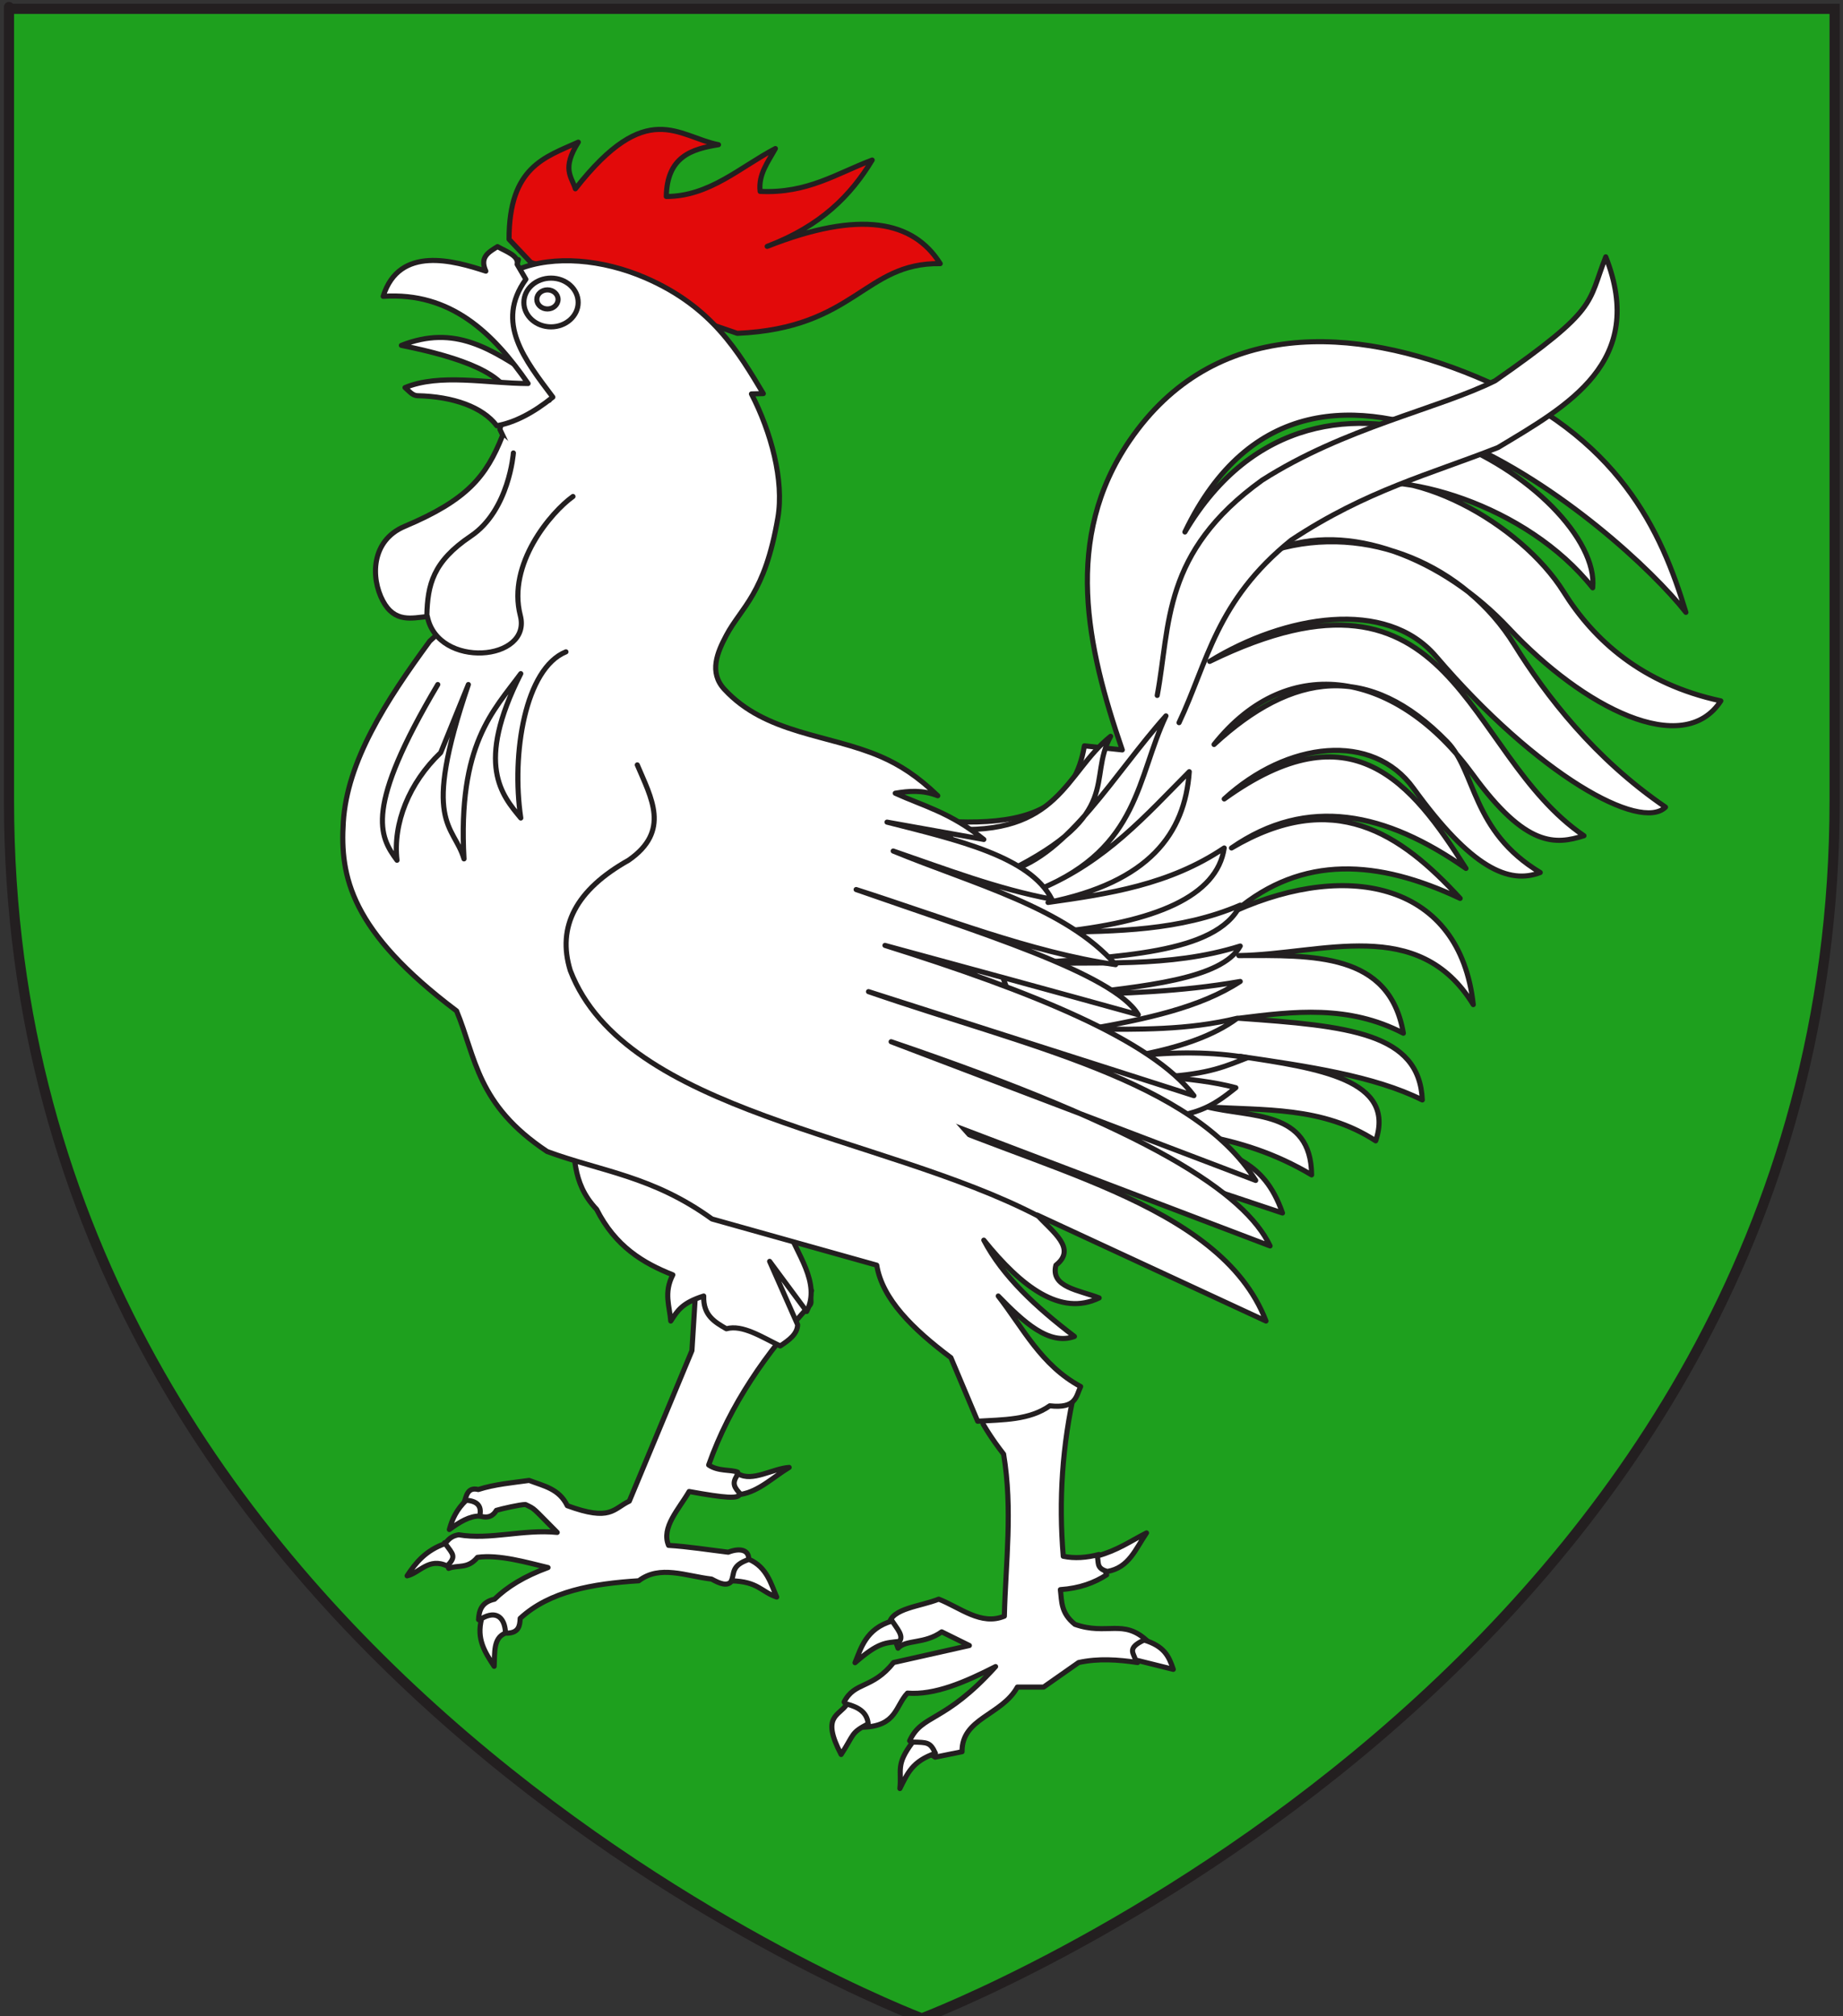 <?xml version="1.0" encoding="utf-8"?>
<!-- Generator: Adobe Illustrator 15.1.0, SVG Export Plug-In . SVG Version: 6.00 Build 0)  -->
<!DOCTYPE svg PUBLIC "-//W3C//DTD SVG 1.1//EN" "http://www.w3.org/Graphics/SVG/1.1/DTD/svg11.dtd">
<svg version="1.1" id="svg2" xmlns:svg="http://www.w3.org/2000/svg"
	 xmlns="http://www.w3.org/2000/svg" xmlns:xlink="http://www.w3.org/1999/xlink" x="0px" y="0px" width="181.417px"
	 height="198.425px" viewBox="-4.465 0.793 181.417 198.425" enable-background="new -4.465 0.793 181.417 198.425"
	 xml:space="preserve">
<rect x="-4.465" y="0.793" width="181.417" height="198.425" fill="#333333" stroke="none"/>
<path id="path1411" fill="#1EA01E" stroke="#231F20" d="M86.275,199.424c0,0-89.856-33.844-89.856-119.856
	c0-86.009,0-77.907,0-77.907h179.708v77.907C176.127,165.58,86.275,199.424,86.275,199.424z"/>
<g id="Coq" transform="matrix(0.67,0,0,0.67,65.745,-149.366)">
	<path id="Pattes" fill="#FFFFFF" stroke="#231F20" stroke-width="0.75" stroke-linecap="round" stroke-linejoin="round" d="
		M4.028,405.3l-6.194,1.694l-0.969,15.51l-9.2,22.107c-2.396,1.143-2.72,3.012-9.108,0.668c-1.217-2.503-3.416-2.868-5.611-3.713
		c-2.398,0.335-5.081,0.566-7.467,1.337c-1.643-0.418-1.763,1.072-2.079,1.895l2.105,1.93c1.427,0.516,2.17,0.023,2.634-0.767
		c0.739-0.227,3.5-0.86,4.277-0.854c1.51,0.738,0.863,0.294,4.658,4.097c-4.978-0.499-9.857,1.137-14.483,0.347
		c-1.553,0.268-1.658,1.209-2.065,1.163l0.596,3.773c1.359-0.554,2.792,0.138,4.236-1.62c3.194-0.445,7.23,0.751,10.366,1.499
		c-3.513,1.281-6.038,2.863-7.864,4.651c-1.884,0.41-2.277,1.64-2.344,2.997l4.172,1.991c1.757-0.044,1.897-1.102,1.945-2.177
		c4.32-3.984,10.628-5.095,17.421-5.521c3.107-2.37,6.908-0.69,10.697-0.248c1.209,0.66,2.345,1.149,2.992,0.248
		c2.225-1.104,1.649-2.206,2.461-3.306c-0.047-1.229-1.312-1.544-3.005-0.892c-2.521-0.297-6.032-0.846-8.765-1.002
		c-1.106-2.633,1.485-5.275,3.02-7.912c10.989,1.999,6.409,0.185,7.12-2.846c-0.978-0.402-2.851-0.079-4.248-1.051
		c3.143-8.907,8.443-16.433,14.855-23.457c0.495-0.544-0.243-1.607,0.263-2.143L4.028,405.3z M46.829,422.193l-8.235,2.5
		l1.058,8.604c0.523,0.898,1.104,1.799,1.738,2.7c0.397,0.566,0.827,1.137,1.268,1.706c1.359,8.144,0.302,15.904,0.108,23.804
		c-3.43,1.423-6.468-1.257-9.642-2.5c-2.666,1.074-6.89,1.337-7.265,3.604l1.284,3.599c1.154-1.296,3.899-0.577,6.421-2.4
		l4.063,2.005l-11.134,2.5c-3.142,3.954-5.699,2.741-7.267,5.795l2.886,3.699c4.844-0.19,4.648-3.133,6.42-5
		c3.968,0.321,8.415-1.582,12.949-3.898c-7.56,8.386-10.797,6.896-12.63,10.906l3.746,2.4l3.958-0.803
		c-0.077-4.935,5.836-5.33,8.128-9.496h3.855l5.135-3.601c2.887-0.634,5.785-0.429,8.671,0l1.389-3.204
		c-3.531-3.266-5.882-0.748-10.591-2.403c-2.121-1.701-1.921-3.398-2.144-5.102c2.834-0.198,5.006-1.01,6.804-2.177l-1.137-2.983
		c-1.814,0.471-3.57,0.607-5.242,0.26c-0.687-8.171-0.16-16.34,1.72-24.511L46.829,422.193z"/>
	<path id="path2292" fill="#FFFFFF" stroke="#231F20" stroke-width="0.75" stroke-linecap="round" stroke-linejoin="round" d="
		M-21.072,389.58c0.954,4.057,0.082,8.111,3.934,12.169c2.767,5.46,6.831,7.893,11.197,9.62c-1.367,2.656-0.466,4.608-0.302,6.788
		c0.998-1.525,1.652-2.668,4.842-3.675c-0.099,2.844,1.617,3.823,3.328,4.809c2.37-0.649,5.186,1.207,7.907,2.524
		c1.314-0.857,2.526-1.752,2.564-3.118l-4.118-9.308l5.447,7.358c2.142-4.245-1.531-8.489-3.025-12.734"/>
	<path id="path2294" fill="#FFFFFF" stroke="#231F20" stroke-width="0.75" stroke-linecap="round" stroke-linejoin="round" d="
		M15.802,343.071c16.117,0.943,36.064,6.76,38.725-9.403l5.565,0.6c-5.215-15.139-8.716-31.099,1.069-45.416
		c12.4-18.136,33.057-16.852,50.927-9.402c21.035,8.767,27.189,22.646,30.812,34.612c-9.725-12.363-54.783-51.074-73.607-11.803
		c19.948-33.662,61.355-5.755,59.912,8.202c-9.717-12.254-28.44-17.624-37.232-14.805c10.189-4.008,26.712,5.395,32.962,15.396
		c4.414,7.067,11.489,13.524,23.097,16.015c-5.522,8.485-20.193,1.029-31.163-10.687c-9.66-10.312-23.677-15.825-34.265-11.505
		c13.462-3.923,27.848,2.252,35.086,13.926c4.672,7.531,11.762,16.729,22.212,23.872c-3.685,3.628-18.803-4.697-33.732-22.157
		c-7.324-8.564-22.202-6.042-33.24,0.75c36.379-17.739,37.095,13.438,54.992,25.609c-4.148,1.303-8.477,1.789-16.305-8.962
		c-11.018-15.135-27.005-18.324-38.043-4.442c11.514-10.623,22.732-12.198,34.233-0.412c4.276,4.382,3.573,13.146,13.694,19.217
		c-4.57,1.766-10.093-0.581-18.63-12.378c-6.018-8.313-18.535-6.915-27.801,1.574c18.7-13.475,27.467-2.519,35.518,10.204
		c-11.74-8.218-23.277-10.76-34.45-3.002c15.009-8.862,24.797-2.201,33.595,7.403c-12.08-5.697-23.149-6.423-32.952,1.8
		c16.691-7.417,32.918-3.98,34.879,13.804c-8.077-13.145-22.145-7.384-34.449-7.203c10.915-0.037,22.14-0.492,24.178,11.405
		c-8.06-4.2-16.119-3.212-24.178-2.201c16.147,1.133,26.531,2.149,26.96,12.003c-7.052-3.529-16.91-4.957-26.747-6.4
		c11.415,1.726,22.952,3.392,19.898,12.403c-7.861-5.114-16.414-4.42-24.817-5c6.479,1.658,15.306,0.386,15.405,10.002
		c-5.349-3.188-10.699-4.842-16.048-5.802c3.93,3.761,8.903,3.156,11.768,11.402l-17.975-6.001L15.802,343.071z"/>
	<path id="Crete" fill="#E20A0A" stroke="#231F20" stroke-width="0.75" stroke-linecap="round" stroke-linejoin="round" d="
		M-26.81,262.654l-3.19-3.381c-0.023-10.676,5.31-12.063,10.171-14.274c-2.47,3.914-0.987,5.061-0.429,6.853
		c10.541-13.456,15.06-7.649,21.028-6.479c-3.953,0.638-7.556,1.743-7.671,7.606c6.356-0.001,10.846-4.323,16.029-7.041
		c-1.081,1.975-2.538,3.815-2.239,6.293c6.96,0.34,11.289-2.666,16.459-4.602c-3.086,5.121-7.488,9.67-15.426,12.679
		c13.68-5.398,21.483-3.745,25.422,2.534c-11.19-0.179-12.452,9.494-29.816,10.237L-26.81,262.654z"/>
	<path id="path2298" fill="#FFFFFF" stroke="#231F20" stroke-width="0.75" stroke-linecap="round" stroke-linejoin="round" d="
		M34.416,345.873c16.477,1.104,17.254-8.222,23.966-13.605c-3.483,6.362,2.031,11.295-14.978,19.806
		c8.819-2.384,15.576-14.415,23.105-22.807c-4.248,9.009-3.9,19.344-18.401,25.407c9.638-4.078,15.471-10.825,21.827-17.206
		c-0.653,9.097-5.882,16.225-20.754,19.205c8.912-1.263,17.815-2.569,25.888-8.002c-1.041,7.063-10.02,10.942-25.036,12.404
		c9.219-0.182,18.449-0.192,27.389-4c-3.528,7.249-18.262,7.51-31.667,8.602c10.558-0.369,21.113,0.7,31.667-2.602
		c-2.706,4.894-14.245,5.931-25.247,7.203c8.17-0.283,16.251-0.429,25.247-2.001c-5.821,3.826-13.902,5.541-22.254,7.004
		c7.276,0.044,14.554,0.171,21.823-1.601c-3.406,2.541-8.571,4.394-15.401,5.601c6.203-0.733,11.839-0.668,16.901,0.2
		c-3.038,1.152-5.53,2.416-12.408,2.8c3.773,0.337,7.486,0.736,10.696,1.602c-2.729,2.13-5.305,4.343-12.193,4.4l-17.12-7.403
		L34.416,345.873z"/>
	<path id="path2300" fill="#FFFFFF" stroke="#231F20" stroke-width="0.75" stroke-linecap="round" stroke-linejoin="round" d="
		M-28.636,263.673c5.229-2.113,12.354-1.473,18.655,1.249c9.849,4.255,13.688,10.948,17.336,17.011l-1.745,0.045
		c2.87,5.565,4.823,12.704,3.882,18.193c-1.922,11.228-5.348,13.099-7.564,17.259c-1.335,2.506-2.592,5.438-0.303,7.922
		c6.105,6.629,15.355,6.589,22.996,9.902c2.795,1.211,5.413,2.901,8.365,5.744c-2.243-0.875-4.261-0.702-6.247-0.368
		c4.214,1.921,8.062,2.801,13.011,6.79l-14.221-2.545c10.282,2.621,20.971,5.033,24.208,11.317
		c-7.956-1.486-15.593-4.425-23.3-7.073c11.796,4.86,25.378,8.332,32.681,16.692c-12.51-1.822-25.377-6.963-38.126-11.034
		c17.48,6.13,37.819,12.262,41.455,18.391c-12.245-3.395-24.715-6.791-37.22-10.185c21.464,6.733,39.167,13.835,45.39,22.069
		l-47.81-15.28c23.352,8.059,47.548,12.987,56.887,27.73L26.134,377.13c38.257,12.997,51.971,22.256,55.675,29.994l-55.07-20.939
		c19.91,9.566,47.659,14.243,54.468,31.972l-33.587-15.56c2.203,2.451,5.852,4.903,2.723,7.356
		c-0.847,3.266,3.436,3.656,6.355,4.808c-5.648,2.751-11.395-1.599-16.947-8.486c2.786,5.321,7.642,9.814,13.315,14.146
		c-3.729,1.36-7.463-2.111-11.196-5.939c3.659,4.706,6.283,10.163,12.106,13.296c-0.684,1.421-0.617,3.274-4.538,2.83
		c-2.986,2.111-6.85,2.032-10.593,2.264l-3.935-9.338c-5.624-4.216-10.076-8.616-10.892-13.583l-24.206-6.788
		c-8.714-6.308-16.219-6.964-24.208-9.903c-10.379-6.887-10.453-13.771-13.315-20.657c-15.56-11.706-17.144-19.752-16.642-27.726
		c0.561-8.918,6.197-17.731,12.708-26.596c7.321-6.53,11.944-14.502,13.618-24.05l-3.328-7.073c0.877-2.782,1.16-6.091,7.263-4.245
		c-7.028-7.044-6.544-13.871-4.54-20.654"/>
	<path id="Langue" fill="#FFFFFF" stroke="#231F20" stroke-width="0.75" stroke-linecap="round" stroke-linejoin="round" d="
		M-45.821,274.849c7.867-3.088,13.114,0.443,19.866,4.921l-3.82,2.981C-30.537,279.081-36.811,276.656-45.821,274.849z"/>
	<path id="Barbe" fill="#FFFFFF" stroke="#231F20" stroke-width="0.75" stroke-linecap="round" stroke-linejoin="round" d="
		M-30.982,288.148c-2.374,5.979-5.191,9.421-14.354,13.282c-4.989,2.099-4.973,7.598-3.222,10.916
		c1.749,3.311,4.315,2.537,6.555,2.334c1.541,7.703,15.4,6.584,13.657-0.156c-1.954-7.555,4.503-15.172,7.736-17.481"/>
	<g id="Oeil">
		<path id="path3335" fill="#FFFFFF" stroke="#231F20" stroke-width="0.75" d="M-19.848,268.548c0,1.978-1.787,3.58-3.989,3.58
			c-2.202,0-3.989-1.603-3.989-3.58c0-1.978,1.787-3.58,3.989-3.58C-21.634,264.968-19.848,266.569-19.848,268.548z"/>
		<path id="path2307" fill="#FFFFFF" stroke="#231F20" stroke-width="0.75" d="M-22.801,268.097c0,0.773-0.698,1.402-1.561,1.402
			c-0.863,0-1.563-0.628-1.563-1.402c0-0.776,0.7-1.402,1.563-1.402C-23.5,266.695-22.801,267.322-22.801,268.097z"/>
	</g>
	<path id="Griffes" fill="#FFFFFF" stroke="#231F20" stroke-width="0.75" stroke-linejoin="round" d="M11.151,439.658
		c-2.426,0.159-5.414,2.18-7.466,0.942c-1.081,1.391-0.573,2.006,0.356,3.019C6.733,443.17,8.796,441.068,11.151,439.658z
		 M-36.284,444.475c-1.41,1.331-2.083,2.789-2.489,4.308c1.488-1.104,2.974-1.999,4.461-1.981
		C-33.943,445.173-34.84,444.599-36.284,444.475z M63.656,449.279c-2.327,1.175-4.216,2.556-7.27,3.391
		c0.327,0.796-0.252,1.809,1.522,2.266C61.081,454.384,62.038,451.643,63.656,449.279z M-39.381,450.839
		c-2.855,0.999-4.335,2.809-5.6,4.741c1.836-0.407,3.184-2.752,5.892-1.437C-37.717,452.7-38.21,452.467-39.381,450.839z
		 M5.259,453.165c-2.717,0.913-2.083,2.07-2.606,3.145c3.973,0.112,4.329,1.593,6.67,2.388
		C8.483,456.795,7.902,454.32,5.259,453.165z M-32.575,461.334c-0.423,0.035-0.918,0.208-1.456,0.52
		c-0.787,3.028,0.469,4.909,1.839,7.018c0.109-1.951-0.167-4.18,1.669-4.877C-30.579,462.302-31.306,461.23-32.575,461.334z
		 M26.282,462.214c-3.862,1.118-4.59,4.046-5.454,6.127c3.492-3.035,4.426-2.885,6.525-3.133
		C28.025,464.401,26.957,463.274,26.282,462.214z M63.299,465.012c-2.653,1.233-1.446,1.961-1.286,2.92l5.573,1.385
		C66.931,467.343,66.238,465.922,63.299,465.012z M19.649,474.419c-1.132,1.776-3.863,1.672-0.86,7.403
		c1.961-3.015,1.368-3.139,3.973-4.506C22.586,475.545,21.24,474.867,19.649,474.419z M29.3,480
		c-2.555,3.379-1.586,4.066-1.878,6.824c1.122-2.244,1.813-4,5.215-5.175C31.886,480.006,31.463,480.052,29.3,480z"/>
	<path id="Bec" fill="#FFFFFF" stroke="#231F20" stroke-width="0.75" stroke-linecap="round" stroke-linejoin="round" d="
		M-48.497,267.647c9.94-0.679,16.186,5.411,21.29,12.804c-6.135-0.028-12.965-1.517-18.08,0.6c0.563,0.469,1.087,1.174,1.823,1.19
		c5.28,0.116,9.603,1.677,11.658,4.411c2.603-0.464,5.347-1.87,8.237-4.201c-4.094-5.468-8.546-10.945-3.959-17.306l-1.284-2.201
		c0.278-1.252-1.557-1.848-2.888-2.601c-1.256,0.8-2.668,1.51-1.713,3.602C-38.029,262.436-46.134,260.082-48.497,267.647z"/>
	<path id="path2313" fill="#FFFFFF" stroke="#231F20" stroke-width="0.75" stroke-linecap="round" stroke-linejoin="round" d="
		M-11.16,336.469c2.029,4.822,4.946,9.698-1.285,14.006c-7.704,4.333-10.553,9.736-8.558,16.204
		c8.095,21.01,45.623,24.025,68.701,36.031"/>
	<path id="path2315" fill="#FFFFFF" stroke="#231F20" stroke-width="0.75" stroke-linecap="round" stroke-linejoin="round" d="
		M-40.473,324.666c-10.776,18.179-8.626,22.258-5.991,25.808c-0.62-5.401,1.763-11.37,6.419-15.806l4.065-10.002
		c-7.011,20.627-2.174,20.442-0.641,25.607c-0.942-16.859,4.33-21.747,8.343-27.209c-6.77,13.371-2.756,17.874,0,21.207
		c-1.416-9.458,0.65-21.987,6.634-24.408"/>
	<path id="path2317" fill="#FFFFFF" stroke="#231F20" stroke-width="0.75" stroke-linecap="round" stroke-linejoin="round" d="
		M65.227,326.265c1.952-10.412,0.649-20.976,15.405-31.611c12.172-7.764,25.766-10.414,34.233-14.605
		c15.3-10.657,13.516-11.248,16.261-18.206c6.073,15.474-5.617,21.874-15.832,28.01c-9.98,3.944-19.276,6.25-30.382,13.602
		c-11.059,8.937-12.261,17.873-16.478,26.81"/>
	<path id="path3156" fill="#FFFFFF" stroke="#231F20" stroke-width="0.75" stroke-linecap="round" stroke-linejoin="round" d="
		M-42.081,314.562c0.111-4.557,0.886-7.953,6.463-11.698c5.637-3.785,6.254-12.215,6.254-12.215"/>
</g>
</svg>
